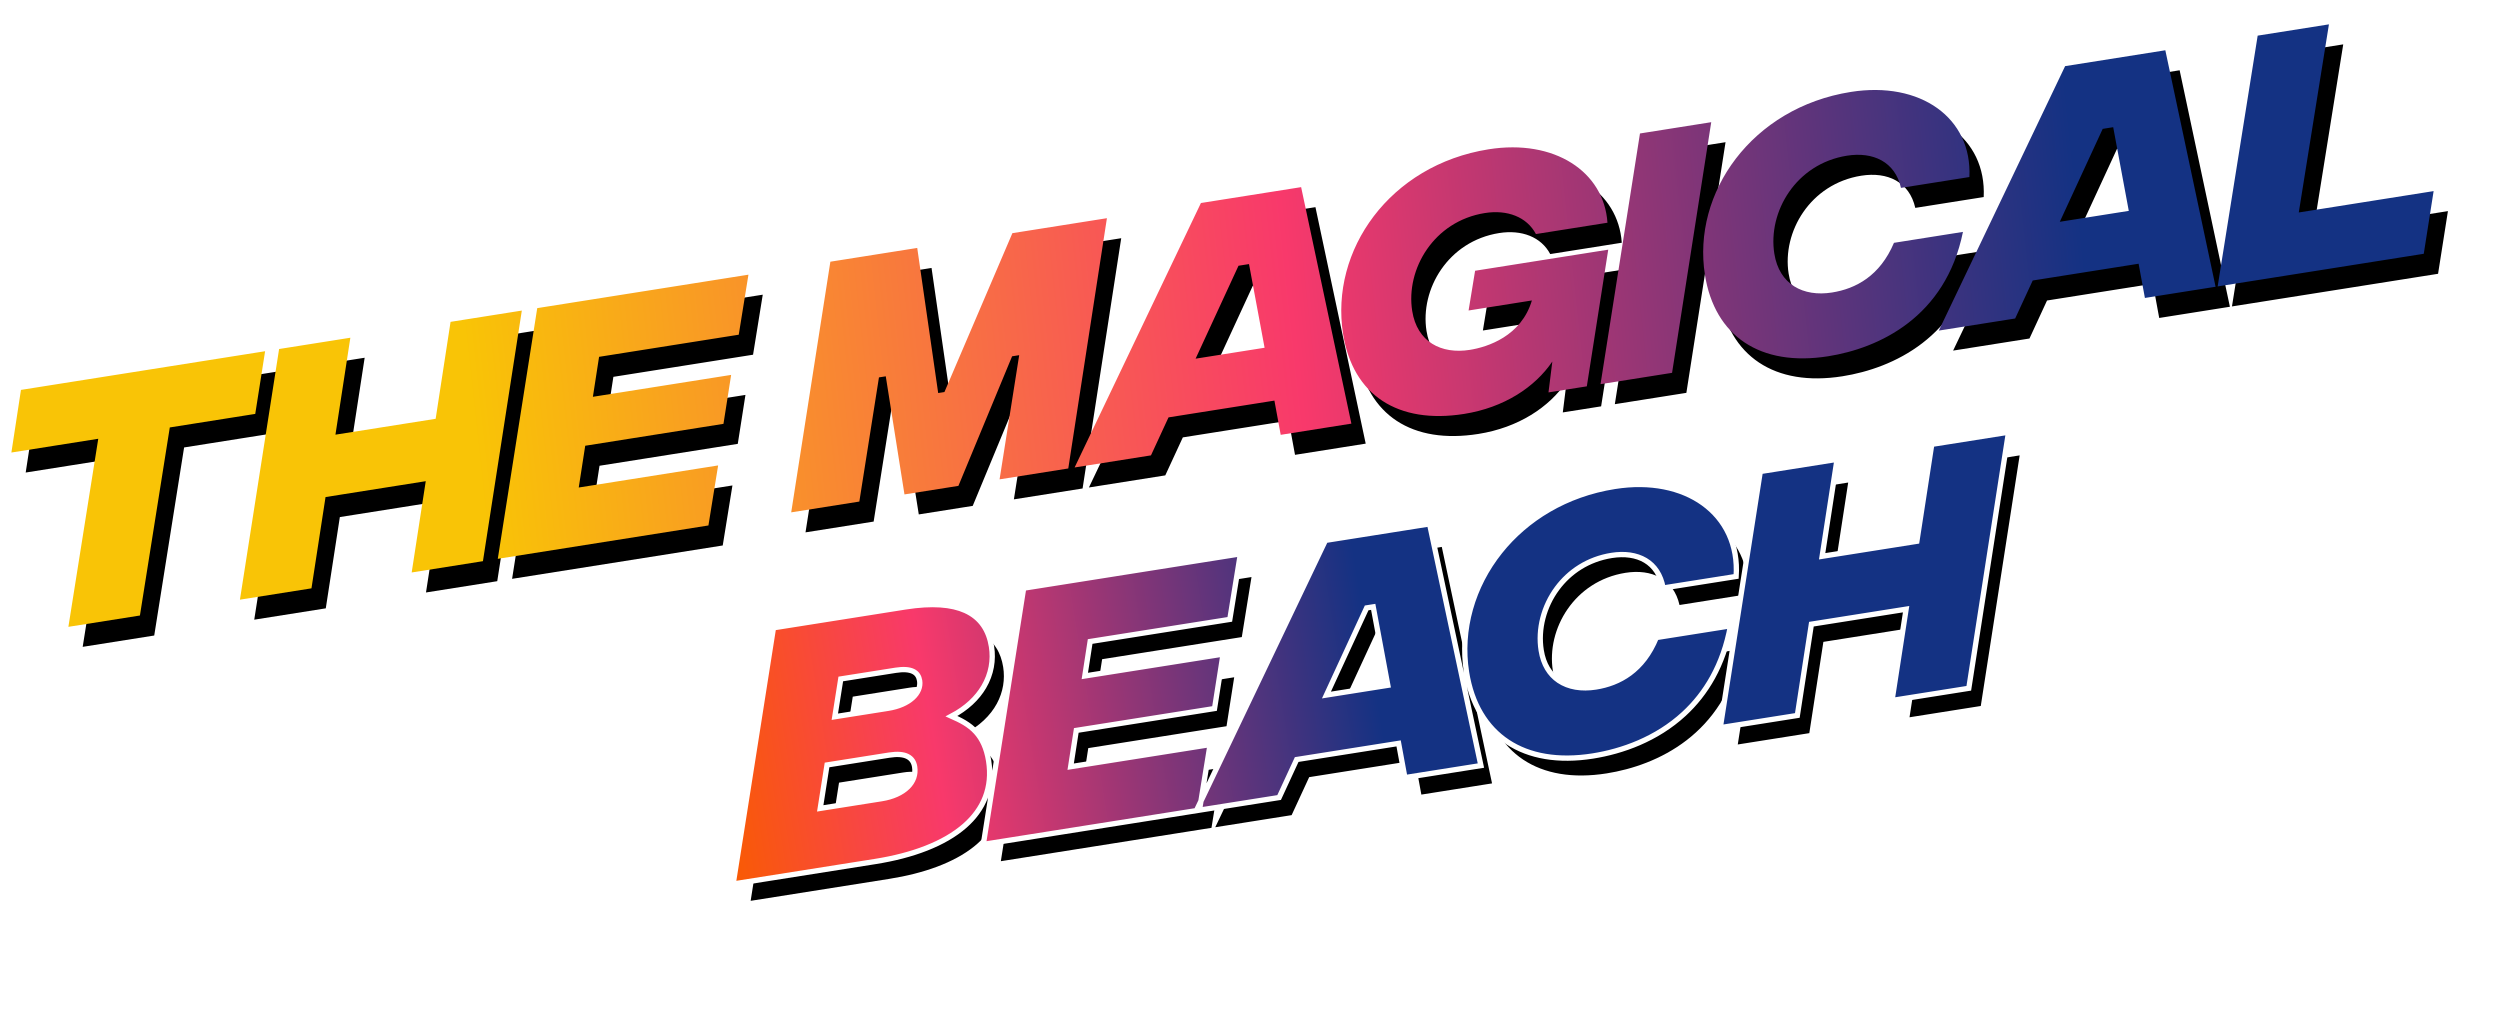 <svg xmlns="http://www.w3.org/2000/svg" xmlns:xlink="http://www.w3.org/1999/xlink" width="909" height="370" viewBox="0 0 909 370"><defs><linearGradient id="c" x1="18.483%" x2="85.997%" y1="50%" y2="50.279%"><stop offset="0%" stop-color="#F9C406"/><stop offset="51.028%" stop-color="#F8396B"/><stop offset="100%" stop-color="#143283"/></linearGradient><linearGradient id="f" x1="0%" x2="50%" y1="58.127%" y2="58.127%"><stop offset="0%" stop-color="#F95A06"/><stop offset="32.679%" stop-color="#F8396B"/><stop offset="100%" stop-color="#143283"/></linearGradient><filter id="b" width="101.4%" height="117.1%" x="-.5%" y="-4.3%" filterUnits="objectBoundingBox"><feOffset dx="4" dy="8" in="SourceAlpha" result="shadowOffsetOuter1"/><feColorMatrix in="shadowOffsetOuter1" values="0 0 0 0 1 0 0 0 0 0.979 0 0 0 0 0.934 0 0 0 1 0"/></filter><filter id="e" width="103.6%" height="121.2%" x="-1.4%" y="-6.3%" filterUnits="objectBoundingBox"><feMorphology in="SourceAlpha" operator="dilate" radius="1.93" result="shadowSpreadOuter1"/><feOffset dx="4" dy="8" in="shadowSpreadOuter1" result="shadowOffsetOuter1"/><feComposite in="shadowOffsetOuter1" in2="SourceAlpha" operator="out" result="shadowOffsetOuter1"/><feColorMatrix in="shadowOffsetOuter1" values="0 0 0 0 1 0 0 0 0 0.979 0 0 0 0 0.934 0 0 0 1 0"/></filter><path id="a" d="M96.879,2.926 L89.772,24.873 L58.315,24.873 L36.891,90.713 L10.555,90.713 L31.979,24.873 L0,24.873 L7.002,2.926 L96.879,2.926 Z M128.261,2.926 L117.392,36.891 L154.284,36.891 L165.152,2.926 L191.384,2.926 L163.167,90.713 L136.935,90.713 L147.177,58.733 L110.286,58.733 L100.044,90.713 L73.708,90.713 L102.03,2.926 L128.261,2.926 Z M274.811,2.926 L267.914,23.932 L216.496,23.932 L212.002,37.936 L262.897,37.936 L257.358,55.075 L206.463,55.075 L201.76,69.707 L253.074,69.707 L246.176,90.713 L168.632,90.713 L197.058,2.926 L274.811,2.926 Z M336.949,2.926 L336.218,56.225 L338.517,56.225 L371.959,3.031 L406.76,3.031 L378.648,90.713 L353.357,90.713 L367.466,47.237 L364.853,47.237 L338.204,90.713 L318.347,90.713 L318.347,47.237 L315.839,47.237 L301.73,90.713 L276.649,90.713 L304.97,2.926 L336.949,2.926 Z M478.274,2.926 L482.872,90.713 L456.85,90.713 L456.537,78.067 L417.555,78.067 L409.09,90.713 L380.978,90.713 L441.383,2.926 L478.274,2.926 Z M455.178,27.59 L451.311,27.59 L430.619,58.524 L456.014,58.524 L455.178,27.59 Z M547.802,0 C571.943,0 587.933,14.527 586.261,33.129 L559.925,33.129 C557.626,26.44 551.042,22.678 542.786,22.678 C523.974,22.678 511.12,38.354 511.12,53.717 C511.12,65.108 519.062,70.961 529.618,70.961 C536.097,70.961 548.847,68.975 554.7,56.748 L531.394,56.748 L535.993,42.848 L585.007,42.848 L569.54,90.713 L555.431,90.713 L558.566,79.844 C550.833,88.1 538.605,93.639 523.87,93.639 C499.624,93.639 484.993,80.68 484.993,58.002 C484.993,27.276 511.329,0 547.802,0 Z M681.11,6.82121026e-13 C706.714,6.82121026e-13 723.226,16.199 718.837,37.309 L693.651,37.309 C693.024,27.59 685.708,22.678 676.094,22.678 C657.282,22.678 644.428,38.354 644.428,53.717 C644.428,65.108 652.37,70.961 662.926,70.961 C671.704,70.961 681.11,67.721 688.007,56.643 L713.403,56.643 C702.325,86.323 676.616,93.639 657.909,93.639 C632.932,93.639 618.301,79.948 618.301,57.375 C618.301,27.276 644.637,6.82121026e-13 681.11,6.82121026e-13 Z M629.244,2.926 L600.922,90.713 L574.586,90.713 L603.012,2.926 L629.244,2.926 Z M796.412,2.926 L801.011,90.713 L774.988,90.713 L774.675,78.067 L735.693,78.067 L727.228,90.713 L699.116,90.713 L759.521,2.926 L796.412,2.926 Z M773.316,27.59 L769.449,27.59 L748.757,58.524 L774.152,58.524 L773.316,27.59 Z M801.772,90.713 L877.645,90.713 L884.751,68.766 L835.11,68.766 L856.639,2.926 L830.408,2.926 L801.772,90.713 Z"/><path id="d" d="M76.186,2.926 C97.192,2.926 103.985,10.66 103.985,21.111 C103.985,30.098 98.342,38.981 85.905,43.057 L85.278,44.625 C91.026,47.446 96.46,51.522 96.46,61.973 C96.46,82.143 76.604,90.713 51,90.713 L0,90.713 L28.426,2.926 L76.186,2.926 Z M198.281,2.926 L191.384,23.932 L139.966,23.932 L135.472,37.936 L186.367,37.936 L180.828,55.075 L129.933,55.075 L125.23,69.707 L176.544,69.707 L169.646,90.713 L92.102,90.713 L120.528,2.926 L198.281,2.926 Z M268.332,2.926 L272.93,90.713 L246.908,90.713 L246.594,78.067 L207.613,78.067 L199.148,90.713 L171.035,90.713 L231.441,2.926 L268.332,2.926 Z M62.077,53.299 L38.459,53.299 L32.92,70.438 L56.852,70.438 C65.108,70.438 71.483,66.571 71.483,59.883 C71.483,56.539 69.393,53.299 62.077,53.299 Z M245.236,27.59 L241.369,27.59 L220.676,58.524 L246.072,58.524 L245.236,27.59 Z M69.184,23.201 L48.282,23.201 L43.371,38.354 L64.272,38.354 C72.842,38.354 78.172,34.278 78.172,29.262 C78.172,25.918 75.977,23.201 69.184,23.201 Z M337.86,2.27373675e-13 C363.464,2.27373675e-13 379.976,16.199 375.587,37.309 L350.401,37.309 C349.774,27.59 342.458,22.678 332.843,22.678 C314.032,22.678 301.178,38.354 301.178,53.717 C301.178,65.108 309.12,70.961 319.675,70.961 C328.454,70.961 337.86,67.721 344.757,56.643 L370.152,56.643 C359.075,86.323 333.366,93.639 314.659,93.639 C289.682,93.639 275.051,79.948 275.051,57.375 C275.051,27.276 301.387,2.27373675e-13 337.86,2.27373675e-13 Z M417.943,2.926 L407.074,36.891 L443.965,36.891 L454.834,2.926 L481.065,2.926 L452.848,90.713 L426.617,90.713 L436.859,58.733 L399.968,58.733 L389.726,90.713 L363.39,90.713 L391.711,2.926 L417.943,2.926 Z"/></defs><g fill="none" transform="rotate(-9 889.386 68.407)"><use xlink:href="#a" fill="#000" filter="url(#b)"/><use xlink:href="#a" fill="url(#c)"/><g transform="translate(235.989 129.202)"><use xlink:href="#d" fill="#000" filter="url(#e)"/><use xlink:href="#d" fill="#143283"/><path fill="url(#f)" fill-rule="evenodd" stroke="#FFF" stroke-width="1.93" d="M337.86,-0.965 C350.978,-0.965 361.744,3.223 368.676,10.078 C375.825,17.148 378.942,27.062 376.363,38.274 L349.475,38.274 C349.382,33.441 347.617,29.785 344.69,27.346 C341.71,24.863 337.561,23.643 332.843,23.643 C324.138,23.643 316.747,27.105 311.401,32.345 C305.553,38.078 302.143,45.937 302.143,53.717 C302.143,58.887 303.853,62.864 306.771,65.584 C309.934,68.533 314.48,69.996 319.675,69.996 C328.29,69.996 337.521,66.76 344.217,55.678 L371.528,55.678 C366.678,69.479 358.778,78.674 349.816,84.649 C338.48,92.206 325.429,94.604 314.659,94.604 C301.921,94.604 291.833,91.089 284.903,84.744 C277.898,78.331 274.086,69.011 274.086,57.375 C274.086,41.678 281.118,26.729 292.982,15.891 C304.23,5.616 319.821,-0.965 337.86,-0.965 Z M76.186,1.961 C86.244,1.961 93.108,3.729 97.585,6.658 C102.875,10.118 104.95,15.195 104.95,21.111 C104.95,26.047 103.323,30.954 99.893,35.117 C96.9,38.751 92.526,41.824 86.635,43.831 C89.602,45.762 92.535,47.793 94.582,50.969 C96.315,53.657 97.426,57.17 97.426,61.973 C97.426,71.876 92.821,79.09 85.149,83.94 C76.786,89.227 64.711,91.678 51,91.678 L-1.327,91.678 L27.724,1.961 L76.186,1.961 Z M62.077,54.264 L39.161,54.264 L34.246,69.473 L56.852,69.473 C60.867,69.473 64.424,68.531 66.924,66.728 C69.16,65.115 70.518,62.8 70.518,59.883 C70.518,58.344 70.007,56.819 68.503,55.766 C67.157,54.824 65.091,54.264 62.077,54.264 Z M69.184,24.166 L48.984,24.166 L44.698,37.389 L64.272,37.389 C68.212,37.389 71.438,36.5 73.705,35.017 C75.925,33.565 77.207,31.537 77.207,29.262 C77.207,27.787 76.705,26.447 75.349,25.533 C74.05,24.657 72.056,24.166 69.184,24.166 Z M199.614,1.961 L192.083,24.897 L140.67,24.897 L136.795,36.971 L187.693,36.971 L181.531,56.041 L130.637,56.041 L126.554,68.741 L177.876,68.741 L170.345,91.678 L90.775,91.678 L119.826,1.961 L199.614,1.961 Z M269.248,1.961 L273.947,91.678 L245.966,91.678 L245.653,79.032 L208.128,79.032 L199.663,91.678 L169.2,91.678 L230.933,1.961 L269.248,1.961 Z M244.296,28.555 L241.884,28.555 L222.483,57.559 L245.08,57.559 L244.296,28.555 Z M419.265,1.961 L408.396,35.926 L443.261,35.926 L454.13,1.961 L482.389,1.961 L453.552,91.678 L425.295,91.678 L435.536,59.698 L400.672,59.698 L390.43,91.678 L362.065,91.678 L391.009,1.961 L419.265,1.961 Z"/></g></g></svg>